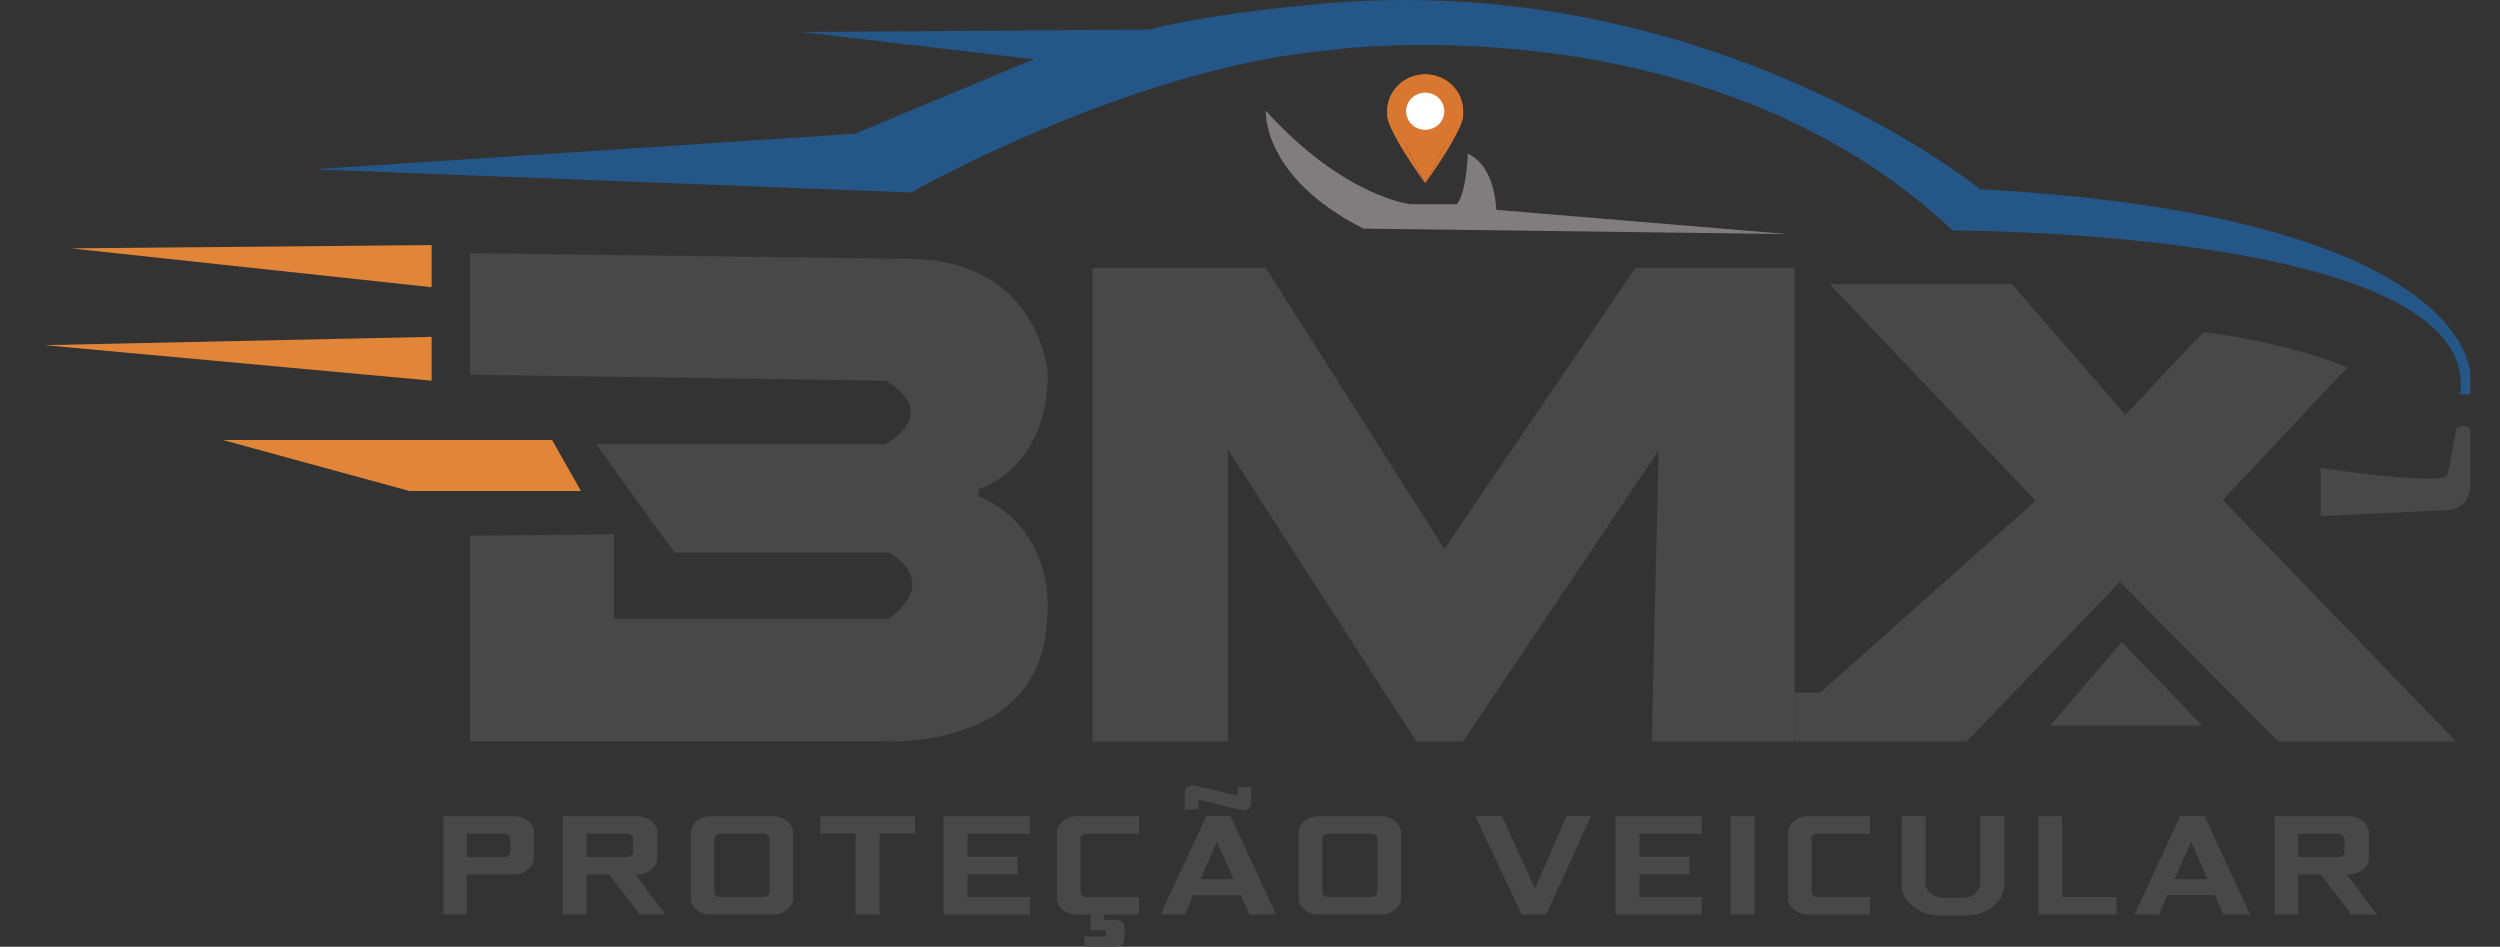 <?xml version="1.0" encoding="utf-8"?>
<svg xmlns="http://www.w3.org/2000/svg" fill="none" height="100%" overflow="visible" preserveAspectRatio="none" style="display: block;" viewBox="0 0 169 64" width="100%">
<rect x="0" y="0" width="169" height="64" fill="#333333" stroke="none"/>
<g id="Image (BMX Proteo Veicular)">
<g id="Vector">
<path d="M29.971 61.818V55.175H34.706C35.092 55.175 35.417 55.282 35.688 55.499C35.96 55.717 36.094 55.981 36.094 56.287V57.996C36.094 58.302 35.96 58.566 35.688 58.784C35.417 59.002 35.092 59.108 34.706 59.108H31.568V61.813H29.971V61.818ZM31.568 57.936H34.077C34.191 57.936 34.291 57.904 34.372 57.839C34.453 57.774 34.496 57.695 34.496 57.602V56.699C34.496 56.606 34.458 56.528 34.372 56.458C34.291 56.389 34.191 56.356 34.077 56.356H31.568V57.936Z" fill="#494848"/>
<path d="M38.058 61.818V55.175H43.046C43.432 55.175 43.757 55.282 44.029 55.499C44.3 55.717 44.434 55.981 44.434 56.287V57.996C44.434 58.302 44.3 58.566 44.029 58.784C43.757 59.002 43.432 59.108 43.046 59.108H42.946L44.982 61.813H43.242L41.182 59.108H39.651V61.813H38.054L38.058 61.818ZM39.656 57.936H42.374C42.488 57.936 42.589 57.904 42.67 57.839C42.751 57.774 42.794 57.695 42.794 57.602V56.699C42.794 56.606 42.751 56.528 42.67 56.458C42.589 56.389 42.488 56.356 42.374 56.356H39.656V57.936Z" fill="#494848"/>
<path d="M46.699 60.72V56.287C46.699 55.981 46.833 55.717 47.104 55.499C47.376 55.282 47.696 55.175 48.072 55.175H52.235C52.612 55.175 52.936 55.282 53.208 55.499C53.48 55.717 53.613 55.981 53.613 56.287V60.72C53.613 61.026 53.48 61.285 53.208 61.498C52.936 61.712 52.612 61.818 52.235 61.818H48.072C47.691 61.818 47.367 61.712 47.1 61.498C46.833 61.285 46.699 61.026 46.699 60.72ZM48.297 60.312C48.297 60.405 48.339 60.484 48.42 60.544C48.502 60.609 48.602 60.641 48.716 60.641H51.596C51.711 60.641 51.811 60.609 51.892 60.544C51.973 60.479 52.016 60.405 52.016 60.312V56.699C52.016 56.606 51.978 56.528 51.892 56.458C51.811 56.389 51.711 56.356 51.596 56.356H48.716C48.602 56.356 48.502 56.389 48.42 56.458C48.339 56.528 48.297 56.606 48.297 56.699V60.312Z" fill="#494848"/>
<path d="M55.454 56.338V55.18H61.844V56.338H59.46V61.818H57.838V56.338H55.454Z" fill="#494848"/>
<path d="M63.785 55.175H69.617V56.356H65.406V57.917H68.792V59.099H65.406V60.641H69.617V61.823H63.785V55.175Z" fill="#494848"/>
<path d="M71.448 56.287C71.448 55.981 71.581 55.717 71.853 55.499C72.125 55.282 72.449 55.175 72.835 55.175H76.994V56.356H73.46C73.346 56.356 73.246 56.389 73.165 56.458C73.083 56.523 73.04 56.602 73.04 56.69V60.312C73.04 60.405 73.083 60.484 73.165 60.544C73.246 60.609 73.346 60.641 73.46 60.641H76.994V61.823H74.609V62.175H75.162C75.468 62.175 75.687 62.212 75.816 62.291C75.945 62.369 76.011 62.508 76.011 62.717V63.44C76.011 63.657 75.949 63.805 75.83 63.884C75.706 63.958 75.496 64 75.201 64H73.308V63.296H74.743V62.879H73.737V61.827H72.835C72.449 61.827 72.125 61.721 71.853 61.503C71.581 61.29 71.448 61.031 71.448 60.729V56.287Z" fill="#494848"/>
<path d="M81.543 55.166H83.183L86.268 61.818H84.461L83.879 60.507H80.68L80.098 61.818H78.458L81.543 55.166ZM81.018 54.721V54.059L83.717 54.716C84.013 54.79 84.228 54.786 84.371 54.707C84.509 54.628 84.58 54.466 84.58 54.216V53.211H83.646V53.79L80.937 53.137C80.661 53.072 80.451 53.086 80.303 53.183C80.155 53.28 80.084 53.433 80.084 53.642V54.716H81.018V54.721ZM83.393 59.423L82.268 56.912L81.161 59.423H83.398H83.393Z" fill="#494848"/>
<path d="M87.794 60.72V56.287C87.794 55.981 87.928 55.717 88.2 55.499C88.472 55.282 88.791 55.175 89.168 55.175H93.331C93.707 55.175 94.032 55.282 94.303 55.499C94.575 55.717 94.709 55.981 94.709 56.287V60.72C94.709 61.026 94.575 61.285 94.303 61.498C94.032 61.712 93.707 61.818 93.331 61.818H89.168C88.786 61.818 88.462 61.712 88.195 61.498C87.928 61.285 87.794 61.026 87.794 60.72ZM89.392 60.312C89.392 60.405 89.435 60.484 89.516 60.544C89.597 60.609 89.697 60.641 89.811 60.641H92.692C92.806 60.641 92.906 60.609 92.987 60.544C93.068 60.479 93.111 60.405 93.111 60.312V56.699C93.111 56.606 93.073 56.528 92.987 56.458C92.906 56.389 92.806 56.356 92.692 56.356H89.811C89.697 56.356 89.597 56.389 89.516 56.458C89.435 56.528 89.392 56.606 89.392 56.699V60.312Z" fill="#494848"/>
<path d="M99.721 55.166H101.537L103.759 60.072L105.901 55.166H107.555L104.527 61.818H102.873L99.721 55.166Z" fill="#494848"/>
<path d="M109.205 55.175H115.037V56.356H110.826V57.917H114.212V59.099H110.826V60.641H115.037V61.823H109.205V55.175Z" fill="#494848"/>
<path d="M116.987 61.818V55.175H118.609V61.818H116.987Z" fill="#494848"/>
<path d="M120.864 56.287C120.864 55.981 120.998 55.717 121.27 55.499C121.541 55.282 121.866 55.175 122.252 55.175H126.41V56.356H122.877C122.762 56.356 122.662 56.389 122.581 56.458C122.5 56.523 122.457 56.602 122.457 56.69V60.312C122.457 60.405 122.5 60.484 122.581 60.544C122.662 60.609 122.762 60.641 122.877 60.641H126.41V61.823H122.252C121.866 61.823 121.537 61.716 121.27 61.498C120.998 61.285 120.864 61.026 120.864 60.725V56.287Z" fill="#494848"/>
<path d="M128.546 59.784V55.166H130.168V59.701C130.168 59.979 130.292 60.215 130.535 60.41C130.778 60.604 131.074 60.702 131.412 60.702H132.624C132.972 60.702 133.267 60.604 133.51 60.41C133.749 60.215 133.873 59.979 133.873 59.701V55.166H135.494V59.784C135.494 60.363 135.237 60.859 134.722 61.271C134.207 61.684 133.587 61.888 132.857 61.888H131.183C130.459 61.888 129.834 61.684 129.319 61.271C128.804 60.859 128.546 60.363 128.546 59.784Z" fill="#494848"/>
<path d="M137.807 61.818V55.175H139.404V60.637H143.081V61.818H137.807Z" fill="#494848"/>
<path d="M144.297 61.818L147.382 55.166H149.023L152.108 61.818H150.301L149.719 60.502H146.519L145.937 61.818H144.297ZM147.001 59.423H149.237L148.112 56.912L147.005 59.423H147.001Z" fill="#494848"/>
<path d="M153.758 61.818V55.175H158.746C159.132 55.175 159.456 55.282 159.728 55.499C160 55.717 160.133 55.981 160.133 56.287V57.996C160.133 58.302 160 58.566 159.728 58.784C159.456 59.002 159.132 59.108 158.746 59.108H158.645L160.682 61.813H158.941L156.881 59.108H155.35V61.813H153.753L153.758 61.818ZM155.355 57.936H158.073C158.188 57.936 158.288 57.904 158.369 57.839C158.45 57.774 158.493 57.695 158.493 57.602V56.699C158.493 56.606 158.45 56.528 158.369 56.458C158.288 56.389 158.188 56.356 158.073 56.356H155.355V57.936Z" fill="#494848"/>
<path d="M21.259 11.448L61.591 13.014C61.591 13.014 76.321 4.629 89.783 3.401C89.783 3.401 115.156 -0.231 132.013 15.585C132.013 15.585 167.801 15.529 166.304 26.652H166.995V25.364C166.995 25.364 167.281 14.631 133.854 12.787C133.854 12.787 115.729 -1.912 89.84 0.209C89.84 0.209 82.072 0.826 77.699 1.998L54.166 2.164L69.874 4.008L57.791 9.039L21.254 11.443L21.259 11.448Z" fill="#245687"/>
<path d="M85.567 7.483C85.567 7.483 85.262 11.953 92.167 15.455L120.86 15.826L101.142 14.186C101.142 14.186 101.142 11.281 99.225 10.387C99.225 10.387 99.153 12.967 98.49 13.806H95.367C95.367 13.806 90.884 13.352 85.567 7.483Z" fill="#7F7D7D"/>
<path d="M96.34 10.012C97.757 10.012 98.905 8.896 98.905 7.52C98.905 6.143 97.757 5.027 96.34 5.027C94.923 5.027 93.774 6.143 93.774 7.52C93.774 8.896 94.923 10.012 96.34 10.012Z" fill="#D9762F"/>
<path d="M98.905 7.654C99.067 8.669 96.34 12.389 96.34 12.389L98.905 7.515H93.774" fill="#D9762F"/>
<path d="M96.344 10.012C97.761 10.012 98.91 8.896 98.91 7.52C98.91 6.143 97.761 5.027 96.344 5.027C94.927 5.027 93.779 6.143 93.779 7.52C93.779 8.896 94.927 10.012 96.344 10.012Z" fill="#D9762F"/>
<path d="M93.779 7.654C93.617 8.669 96.344 12.389 96.344 12.389L93.779 7.515H98.91" fill="#D9762F"/>
<path d="M96.344 12.389L98.905 7.52H93.774" fill="#D9762F"/>
<path d="M96.344 8.775C97.058 8.775 97.637 8.213 97.637 7.52C97.637 6.826 97.058 6.264 96.344 6.264C95.631 6.264 95.052 6.826 95.052 7.52C95.052 8.213 95.631 8.775 96.344 8.775Z" fill="white"/>
<path d="M39.274 33.193H27.682L15.055 29.742H37.319L39.274 33.193Z" fill="#E18539"/>
<path d="M29.179 25.735V22.77L3 23.331L29.179 25.735Z" fill="#E18539"/>
<path d="M29.179 19.416V16.567L4.783 16.789L29.179 19.416Z" fill="#E18539"/>
<path d="M31.769 36.214V50.102H59.388C59.388 50.102 70.341 50.987 70.775 41.968C70.775 41.968 71.672 35.931 66.15 33.545V33.073C66.15 33.073 70.818 31.753 70.833 25.272C70.833 25.272 70.327 17.725 61.753 17.503L31.773 17.114V25.332L59.855 25.735C59.855 25.735 63.708 27.681 59.855 30.025H40.295L45.588 37.349H60.089C60.089 37.349 63.656 39.193 60.089 41.819H41.506V36.117L31.778 36.214H31.769Z" fill="#494848"/>
<path d="M73.856 50.13V18.105H85.563L97.637 37.108L110.564 18.105H121.327V50.13H111.661L112.119 30.456L98.905 50.13H95.743L83.007 30.4V50.13H73.856Z" fill="#494848"/>
<path d="M121.327 50.13L132.948 50.13L143.305 39.327L154.006 50.13H166.032L150.267 33.796L158.669 24.85C158.669 24.85 155.102 23.229 148.946 22.446L143.682 28.037L136 19.208H123.687L137.611 33.851L123.053 46.818H121.327V50.13Z" fill="#494848"/>
<path d="M156.876 31.623V34.894L165.507 34.477C165.507 34.477 166.971 34.477 167 32.716V29.001C167 29.001 166.676 28.552 166.032 29.001C166.032 29.001 165.622 31.35 165.445 32.105C165.445 32.105 165.703 32.915 156.872 31.628L156.876 31.623Z" fill="#494848"/>
<path d="M138.599 49.046L143.424 43.399L148.865 49.046H138.599Z" fill="#494848"/>
</g>
</g>
</svg>